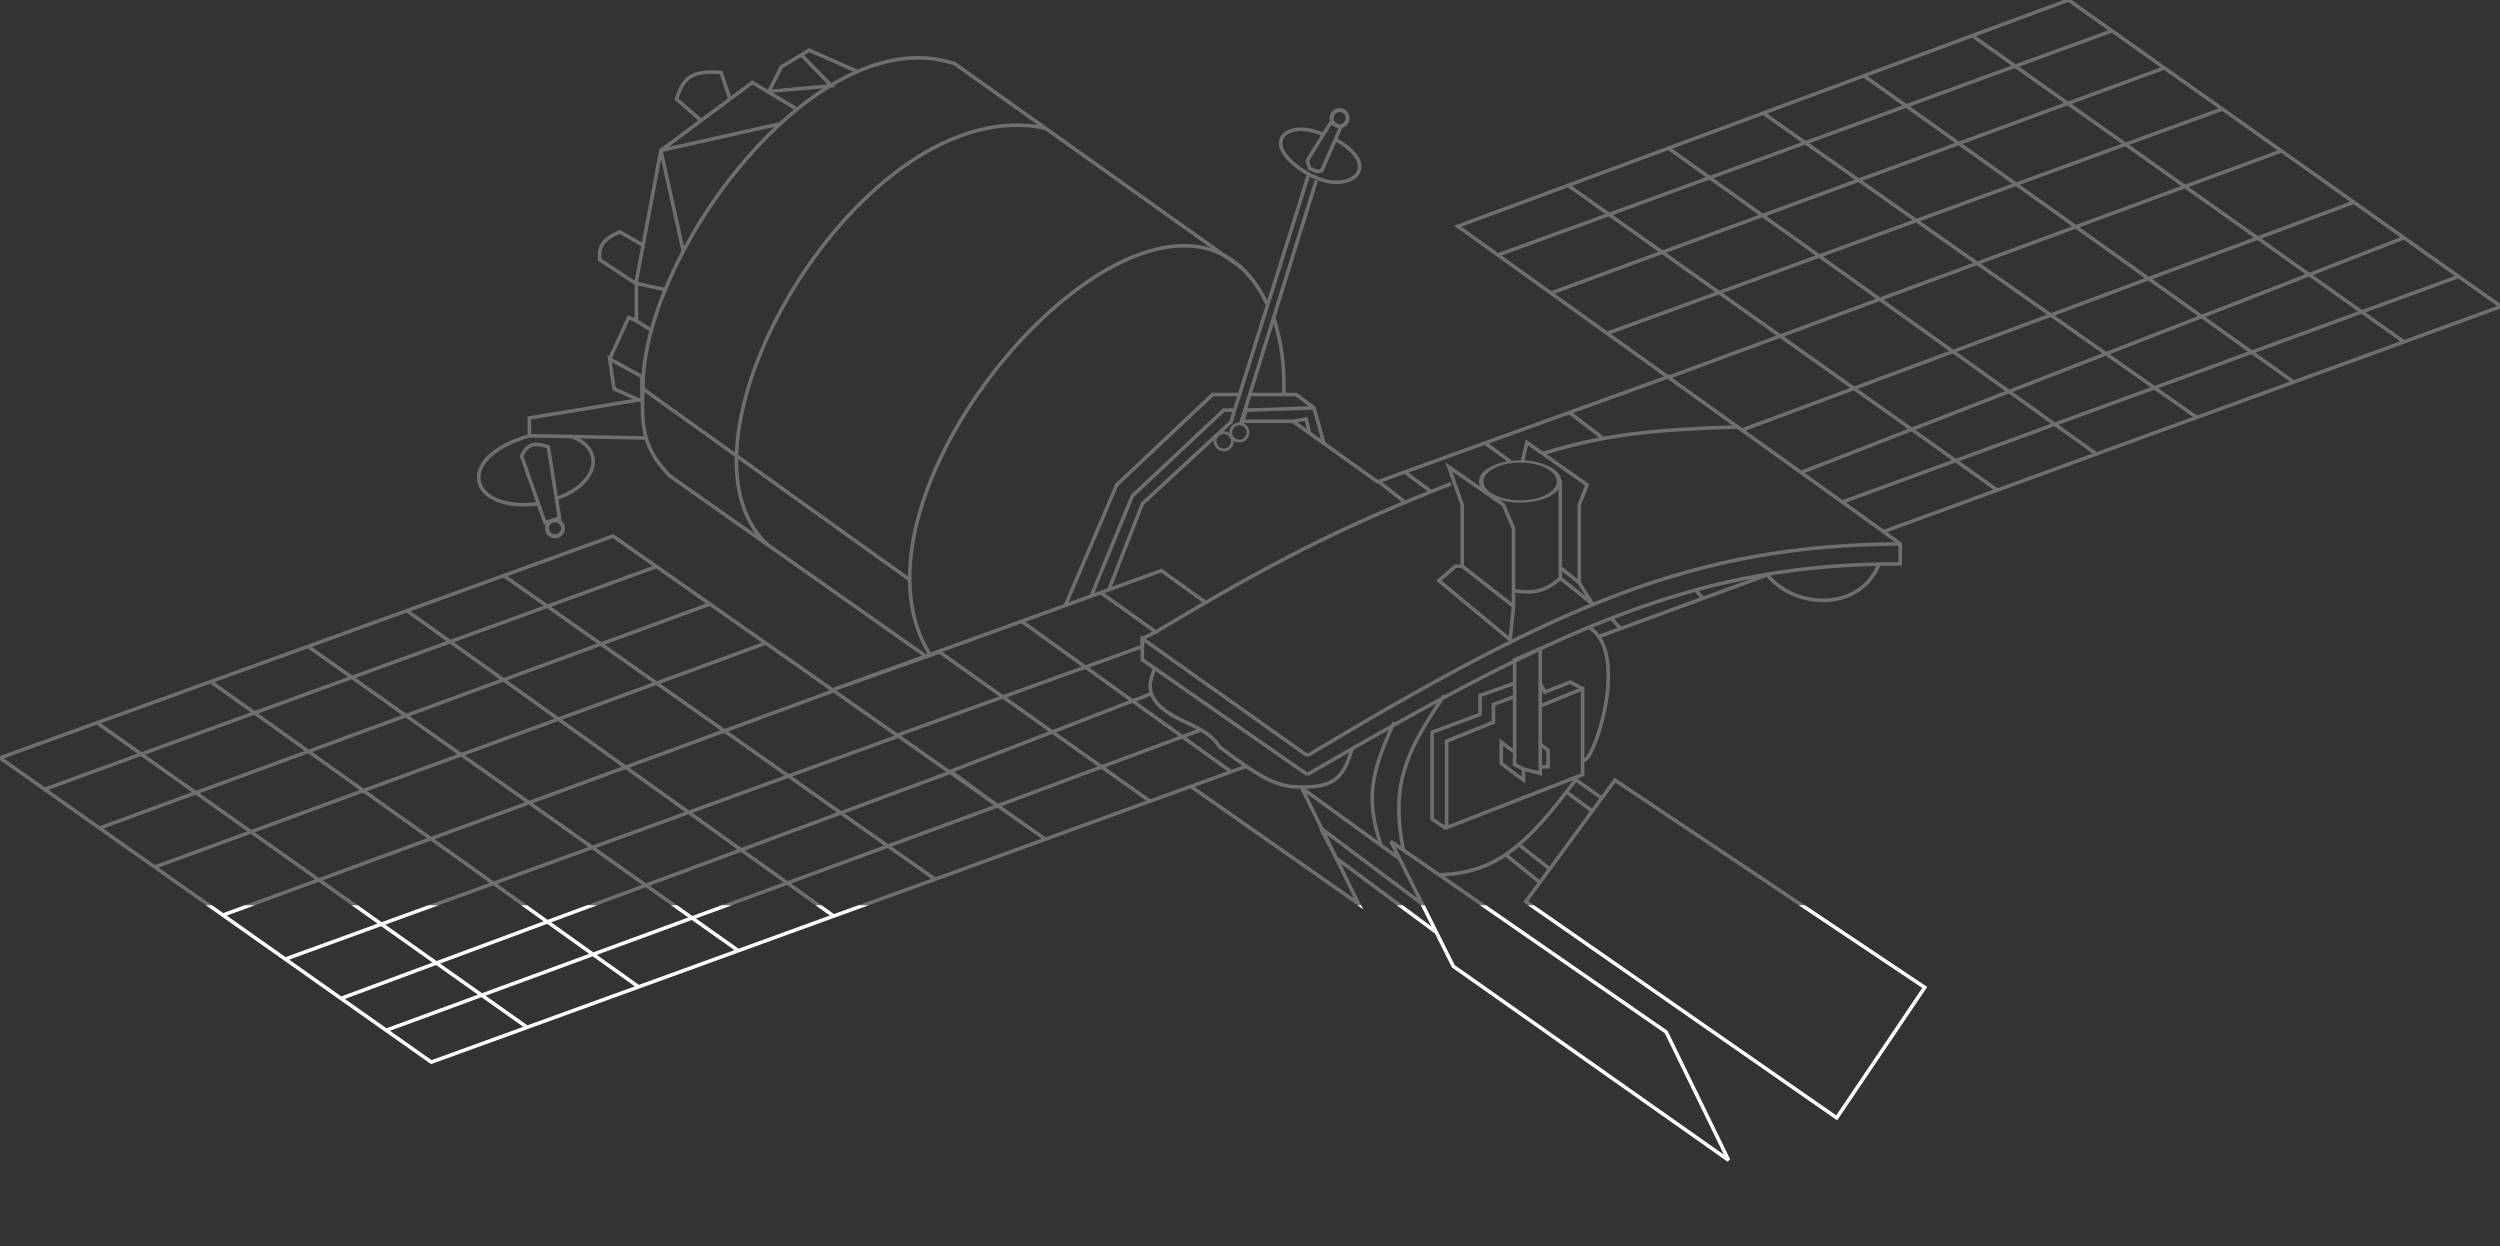 <?xml version="1.0" encoding="UTF-8"?> <svg xmlns="http://www.w3.org/2000/svg" width="696" height="347" viewBox="0 0 696 347" fill="none"><rect x="0" y="0" width="696" height="347" fill="#333333" stroke="none"/> <g clip-path="url(#clip0_314_6106)"> <path d="M322.381 196.096C319.759 192.895 319.579 190.71 321.45 186.167" stroke="#6F6F6F"></path> <path d="M339.756 208.197C335.412 201.371 327.655 201.681 322.07 195.786" stroke="#6F6F6F"></path> <path d="M361.164 219.057C354.972 218.998 349.758 215.692 339.445 207.886" stroke="#6F6F6F"></path> <path d="M376.369 208.507C374.007 217.279 370.517 219.461 360.855 219.057" stroke="#6F6F6F"></path> <path d="M158.553 121.319C168.792 124.732 166.62 134.661 155.14 138.694" stroke="#6F6F6F"></path> <path d="M147.383 121.319C125.974 127.524 130.628 142.728 149.865 140.246" stroke="#6F6F6F"></path> <path d="M151.726 145.521L155.76 144.28L152.657 124.422C148.588 123.063 146.941 123.585 145.21 126.904L151.726 145.521Z" stroke="#6F6F6F"></path> <path d="M177.481 111.39L147.384 116.354V121.319L179.963 121.939" stroke="#6F6F6F"></path> <path d="M177.48 89.36L174.997 88.429L169.723 99.909M169.723 99.909L170.964 108.287L178.721 111.7V104.874L169.723 99.909Z" stroke="#6F6F6F"></path> <path d="M185.236 80.672L176.859 78.811L166.93 72.295C166.749 68.548 167.642 66.747 172.515 64.538L179.031 68.261" stroke="#6F6F6F"></path> <path d="M203.232 27.615L200.75 20.168C192.838 19.611 190.23 21.355 188.339 27.615L195.165 33.51" stroke="#6F6F6F"></path> <path d="M217.195 34.441L183.996 41.888L190.201 69.813" stroke="#6F6F6F"></path> <path d="M221.85 30.407L209.438 22.96L183.996 41.887L177.17 78.19V89.36L181.203 91.842" stroke="#6F6F6F"></path> <path d="M238.605 19.858L225.263 13.963L223.092 15.266M223.092 15.266L217.507 18.617L214.093 25.443L231.469 23.892L223.092 15.266Z" stroke="#6F6F6F"></path> <path d="M265.6 17.686C227.125 4.965 178.101 71.675 179.032 108.598" stroke="#6F6F6F"></path> <path d="M291.043 35.681C240.157 24.822 182.756 123.491 213.784 151.725" stroke="#6F6F6F"></path> <path d="M345.961 74.777L265.289 17.375" stroke="#6F6F6F"></path> <path d="M179.032 108.287C178.277 120.441 179.958 125.847 186.789 132.799" stroke="#6F6F6F"></path> <path d="M257.842 182.754L186.478 132.489" stroke="#6F6F6F"></path> <path d="M253.189 161.345L179.033 108.287" stroke="#6F6F6F"></path> <path d="M352.787 84.705C325.793 27.614 228.676 135.281 259.083 182.443" stroke="#6F6F6F"></path> <path d="M357.442 109.838C357.557 101.285 356.936 96.612 354.649 88.429" stroke="#6F6F6F"></path> <path d="M364.577 120.698L363.646 116.665L359.923 117.285H345.961L346.891 114.183L365.818 113.562" stroke="#6F6F6F"></path> <path d="M368.613 123.491L365.821 113.562L360.856 109.839H348.135" stroke="#6F6F6F"></path> <path d="M345.031 109.839H337.585L310.901 134.971L296.628 168.481" stroke="#6F6F6F"></path> <path d="M359.923 117.285L383.814 134.35" stroke="#6F6F6F"></path> <path d="M365.821 49.334C349.066 40.336 358.064 32.579 368.613 37.543" stroke="#6F6F6F"></path> <path d="M371.714 38.785C385.676 46.542 375.437 54.299 365.508 49.024" stroke="#6F6F6F"></path> <path d="M366.75 47.783L367.991 47.473L373.266 35.372L370.473 34.131L363.957 44.68L364.578 46.852L366.75 47.783Z" stroke="#6F6F6F"></path> <path d="M345.341 118.216L366.439 50.265" stroke="#6F6F6F"></path> <path d="M342.548 117.906L364.268 48.714" stroke="#6F6F6F"></path> <path d="M303.763 165.999L315.243 138.074L340.686 114.183H343.479" stroke="#6F6F6F"></path> <path d="M434.391 161.034V133.73" stroke="#6F6F6F"></path> <path d="M434.391 161.035C429.941 164.763 427.024 165.272 421.359 164.448" stroke="#6F6F6F"></path> <path d="M428.807 207.266V180.582" stroke="#6F6F6F"></path> <path d="M421.359 168.791V147.072L418.567 140.556L403.363 130.007L407.087 140.556V157.621" stroke="#6F6F6F"></path> <path d="M439.666 162.276V140.556L441.838 134.971L425.083 123.18L423.842 128.455" stroke="#6F6F6F"></path> <path d="M434.08 160.724L443.389 168.171L439.665 162.276L434.701 158.242" stroke="#6F6F6F"></path> <path d="M400.571 161.655L420.429 178.1L421.359 168.791L407.087 157.621H405.225L400.571 161.655Z" stroke="#6F6F6F"></path> <path d="M398.398 136.833L391.262 131.558" stroke="#6F6F6F"></path> <path d="M413.602 123.491L420.428 128.455" stroke="#6F6F6F"></path> <path d="M446.18 121.939L436.871 114.803" stroke="#6F6F6F"></path> <path d="M391.263 139.936L383.816 134.04L464.488 104.874" stroke="#6F6F6F"></path> <path d="M403.984 134.661C372.551 147.048 354.493 156.396 321.761 175.928" stroke="#6F6F6F"></path> <path d="M484.033 118.837C459.178 119.658 446.742 121.004 429.424 126.283" stroke="#6F6F6F"></path> <path d="M363.959 215.644L318.038 183.685V177.79L363.959 210.369" stroke="#6F6F6F"></path> <path d="M474.107 166.619L472.246 164.448" stroke="#6F6F6F"></path> <path d="M451.146 174.997L448.664 172.205" stroke="#6F6F6F"></path> <path d="M491.793 160.104L445.251 177.169" stroke="#6F6F6F"></path> <path d="M523.129 157.001C517.854 170.343 499.548 169.722 491.791 159.793" stroke="#6F6F6F"></path> <path d="M529.025 151.416L524.371 148.003" stroke="#6F6F6F"></path> <path d="M529.025 151.106V157.311" stroke="#6F6F6F"></path> <path d="M529.025 151.416C471.422 151.784 434.179 168.327 363.957 210.369" stroke="#6F6F6F"></path> <path d="M529.336 157.001C473.677 156.826 435.929 173.64 363.957 215.644" stroke="#6F6F6F"></path> <path d="M421.67 209.438L417.947 206.646V212.541L424.152 217.195V214.092M424.152 214.092L428.807 215.333V213.472M424.152 214.092L421.67 212.851V183.685L428.807 180.582M428.807 213.472H430.979V208.818L428.807 207.266V213.472Z" stroke="#6F6F6F"></path> <path d="M384.435 235.191C380.232 222.744 381.544 215.19 388.158 201.06" stroke="#6F6F6F"></path> <path d="M402.121 193.614C390.43 210.332 387.435 219.712 390.641 236.432" stroke="#6F6F6F"></path> <path d="M440.596 191.752L437.183 189.89L430.046 192.683L428.805 190.201" stroke="#6F6F6F"></path> <path d="M429.115 196.406L440.596 191.752V215.644L402.431 230.537L398.708 228.055V203.853L412.05 198.889V193.614L421.669 190.201" stroke="#6F6F6F"></path> <path d="M439.045 216.575C424.746 235.803 416.474 242.915 400.881 243.569" stroke="#6F6F6F"></path> <path d="M443.389 225.883L436.252 220.608" stroke="#6F6F6F"></path> <path d="M445.871 222.16L438.424 216.885" stroke="#6F6F6F"></path> <path d="M431.598 242.017L422.91 235.191" stroke="#6F6F6F"></path> <path d="M428.807 245.741L419.188 237.984" stroke="#6F6F6F"></path> <path d="M395.916 251.636L367.681 230.537L372.335 239.535L362.406 219.367L389.4 238.914" stroke="#6F6F6F"></path> <path d="M399.639 259.393L372.024 238.914L378.229 251.636L331.688 219.057" stroke="#6F6F6F"></path> <path d="M449.594 217.195L535.852 274.907L511.34 311.209L424.772 251.015L449.594 217.195Z" stroke="#6F6F6F"></path> <path d="M387.228 234.26L463.867 287.318L481.242 323L404.603 269.011L387.228 234.26Z" stroke="#6F6F6F"></path> <path d="M249.465 204.784L318.036 179.962V177.79L321.76 175.928L306.556 165.068" stroke="#6F6F6F"></path> <path d="M284.216 172.825L329.207 205.132M342.549 214.713L329.207 205.132M329.207 205.132L334.171 203.232L277.701 224.331L264.669 214.713L320.829 192.993" stroke="#6F6F6F"></path> <path d="M320.207 223.09L261.564 181.513L231.777 192.062L323.309 158.863L335.41 167.55" stroke="#6F6F6F"></path> <path d="M346.582 213.472L291.042 233.633M291.042 233.633L260.325 244.784M291.042 233.633L277.768 224.328M260.325 244.784L140.247 160.246M260.325 244.784L232.089 255.034M140.247 160.246L170.654 149.244L182.755 157.726M140.247 160.246L113.253 170.013M113.253 170.013L232.089 255.034M113.253 170.013L85.756 179.961M232.089 255.034L205.552 264.668M205.552 264.668L85.756 179.961M205.552 264.668L177.79 274.745M85.756 179.961L58.644 189.771M58.644 189.771L177.79 274.745M58.644 189.771L26.995 201.222M177.79 274.745L146.763 286.009M146.763 286.009L120.079 295.695L107.512 286.831M146.763 286.009L26.995 201.222M26.995 201.222L0.001 210.989L12.412 219.744M12.412 219.744L182.755 157.726M12.412 219.744L27.711 230.537M182.755 157.726L197.648 168.166M197.648 168.166L27.711 230.537M197.648 168.166L213.162 179.041M27.711 230.537L43.106 241.397M43.106 241.397L213.162 179.041M43.106 241.397L62.057 254.765M213.162 179.041L232.089 192.309M232.089 192.309L62.057 254.765M232.089 192.309L250.085 204.923M62.057 254.765L79.432 267.022M79.432 267.022L250.085 204.923M79.432 267.022L94.946 277.966M250.085 204.923L264.493 215.023M264.493 215.023L94.946 277.966M264.493 215.023L277.768 224.328M94.946 277.966L107.512 286.831M107.512 286.831L277.768 224.328" stroke="#6F6F6F"></path> <path d="M417.015 70.999L405.845 62.986L436.562 51.608M417.015 70.999L587.978 8.577M417.015 70.999L431.8 81.603M587.978 8.577L575.878 0L549.074 9.929M587.978 8.577L602.561 18.913M602.561 18.913L431.8 81.603M602.561 18.913L618.696 30.348M431.8 81.603L447.422 92.809M447.422 92.809L618.696 30.348M447.422 92.809L464.488 105.05M618.696 30.348L635.141 42.004M635.141 42.004L464.488 105.05M635.141 42.004L655.309 56.298M464.488 105.05L484.966 119.738M484.966 119.738L655.309 56.298M484.966 119.738L501.411 131.534M655.309 56.298L669.271 66.194M669.271 66.194L501.411 131.534M669.271 66.194L684.475 76.97M501.411 131.534L512.891 139.768M512.891 139.768L524.371 148.003L556.02 136.463M512.891 139.768L684.475 76.97M684.475 76.97L696.266 85.327L669.271 95.169M669.271 95.169L549.074 9.929M669.271 95.169L638.554 106.37M549.074 9.929L518.921 21.099M518.921 21.099L638.554 106.37M518.921 21.099L490.861 31.493M638.554 106.37L611.56 116.212M611.56 116.212L490.861 31.493M611.56 116.212L583.635 126.394M490.861 31.493L464.488 41.263M464.488 41.263L583.635 126.394M464.488 41.263L436.562 51.608M583.635 126.394L556.02 136.463M556.02 136.463L436.562 51.608" stroke="#6F6F6F"></path> <path d="M421.668 193.924L415.773 196.096V201.06L402.741 206.335V230.227" stroke="#6F6F6F"></path> <path d="M442.456 174.687C454.247 182.133 443.077 214.092 440.595 211.61" stroke="#6F6F6F"></path> <path d="M411.739 134.04C411.739 137.296 416.879 139.936 423.219 139.936C429.559 139.936 434.699 137.296 434.699 134.04C434.699 130.784 429.559 128.145 423.219 128.145C416.879 128.145 411.739 130.784 411.739 134.04ZM433.425 134.04C433.425 136.935 428.855 139.281 423.219 139.281C417.582 139.281 413.013 136.935 413.013 134.04C413.013 131.146 417.582 128.799 423.219 128.799C428.855 128.799 433.425 131.146 433.425 134.04Z" fill="#6F6F6F"></path> <path d="M308.728 164.137L318.037 140.246L342.549 117.595" stroke="#6F6F6F"></path> <path d="M342.239 120.388C342.239 121.93 343.489 123.18 345.032 123.18C346.574 123.18 347.824 121.93 347.824 120.388C347.824 118.846 346.574 117.595 345.032 117.595C343.489 117.595 342.239 118.846 342.239 120.388ZM347.045 120.388C347.045 121.5 346.143 122.401 345.032 122.401C343.92 122.401 343.019 121.5 343.019 120.388C343.019 119.276 343.92 118.375 345.032 118.375C346.143 118.375 347.045 119.276 347.045 120.388Z" fill="#6F6F6F"></path> <path d="M337.894 122.87C337.894 124.412 339.144 125.663 340.686 125.663C342.228 125.663 343.479 124.412 343.479 122.87C343.479 121.328 342.228 120.078 340.686 120.078C339.144 120.078 337.894 121.328 337.894 122.87ZM342.699 122.87C342.699 123.982 341.798 124.883 340.686 124.883C339.574 124.883 338.673 123.982 338.673 122.87C338.673 121.758 339.574 120.857 340.686 120.857C341.798 120.857 342.699 121.758 342.699 122.87Z" fill="#6F6F6F"></path> <path d="M370.163 32.89C370.163 34.432 371.413 35.682 372.956 35.682C374.498 35.682 375.748 34.432 375.748 32.89C375.748 31.347 374.498 30.097 372.956 30.097C371.413 30.097 370.163 31.347 370.163 32.89ZM374.634 32.89C374.634 33.817 373.883 34.568 372.956 34.568C372.029 34.568 371.277 33.817 371.277 32.89C371.277 31.963 372.029 31.211 372.956 31.211C373.883 31.211 374.634 31.963 374.634 32.89Z" fill="#6F6F6F"></path> <path d="M151.726 147.072C151.726 148.614 152.976 149.865 154.518 149.865C156.06 149.865 157.311 148.614 157.311 147.072C157.311 145.53 156.06 144.28 154.518 144.28C152.976 144.28 151.726 145.53 151.726 147.072ZM156.196 147.072C156.196 147.999 155.445 148.75 154.518 148.75C153.591 148.75 152.84 147.999 152.84 147.072C152.84 146.145 153.591 145.394 154.518 145.394C155.445 145.394 156.196 146.145 156.196 147.072Z" fill="#6F6F6F"></path> </g> <g clip-path="url(#clip1_314_6106)"> <path d="M395.916 251.636L367.681 230.537L372.335 239.535L362.406 219.367L389.4 238.914" stroke="white"></path> <path d="M399.639 259.393L372.024 238.914L378.229 251.636L331.688 219.057" stroke="white"></path> <path d="M449.594 217.195L535.852 274.907L511.34 311.209L424.772 251.015L449.594 217.195Z" stroke="white"></path> <path d="M387.228 234.26L463.867 287.318L481.242 323L404.603 269.011L387.228 234.26Z" stroke="white"></path> <path d="M346.582 213.472L291.042 233.633M291.042 233.633L260.325 244.784M291.042 233.633L277.768 224.328M260.325 244.784L140.247 160.246M260.325 244.784L232.089 255.034M140.247 160.246L170.654 149.244L182.755 157.726M140.247 160.246L113.253 170.013M113.253 170.013L232.089 255.034M113.253 170.013L85.756 179.961M232.089 255.034L205.552 264.668M205.552 264.668L85.756 179.961M205.552 264.668L177.79 274.745M85.756 179.961L58.644 189.771M58.644 189.771L177.79 274.745M58.644 189.771L26.995 201.222M177.79 274.745L146.763 286.009M146.763 286.009L120.079 295.695L107.512 286.831M146.763 286.009L26.995 201.222M26.995 201.222L0.001 210.989L12.412 219.744M12.412 219.744L182.755 157.726M12.412 219.744L27.711 230.537M182.755 157.726L197.648 168.166M197.648 168.166L27.711 230.537M197.648 168.166L213.162 179.041M27.711 230.537L43.106 241.397M43.106 241.397L213.162 179.041M43.106 241.397L62.057 254.765M213.162 179.041L232.089 192.309M232.089 192.309L62.057 254.765M232.089 192.309L250.085 204.923M62.057 254.765L79.432 267.022M79.432 267.022L250.085 204.923M79.432 267.022L94.946 277.966M250.085 204.923L264.493 215.023M264.493 215.023L94.946 277.966M264.493 215.023L277.768 224.328M94.946 277.966L107.512 286.831M107.512 286.831L277.768 224.328" stroke="white"></path> </g> <defs> <clipPath id="clip0_314_6106"> <rect width="696" height="252" fill="white"></rect> </clipPath> <clipPath id="clip1_314_6106"> <rect width="696" height="82" fill="white" transform="translate(0 252)"></rect> </clipPath> </defs> </svg> 